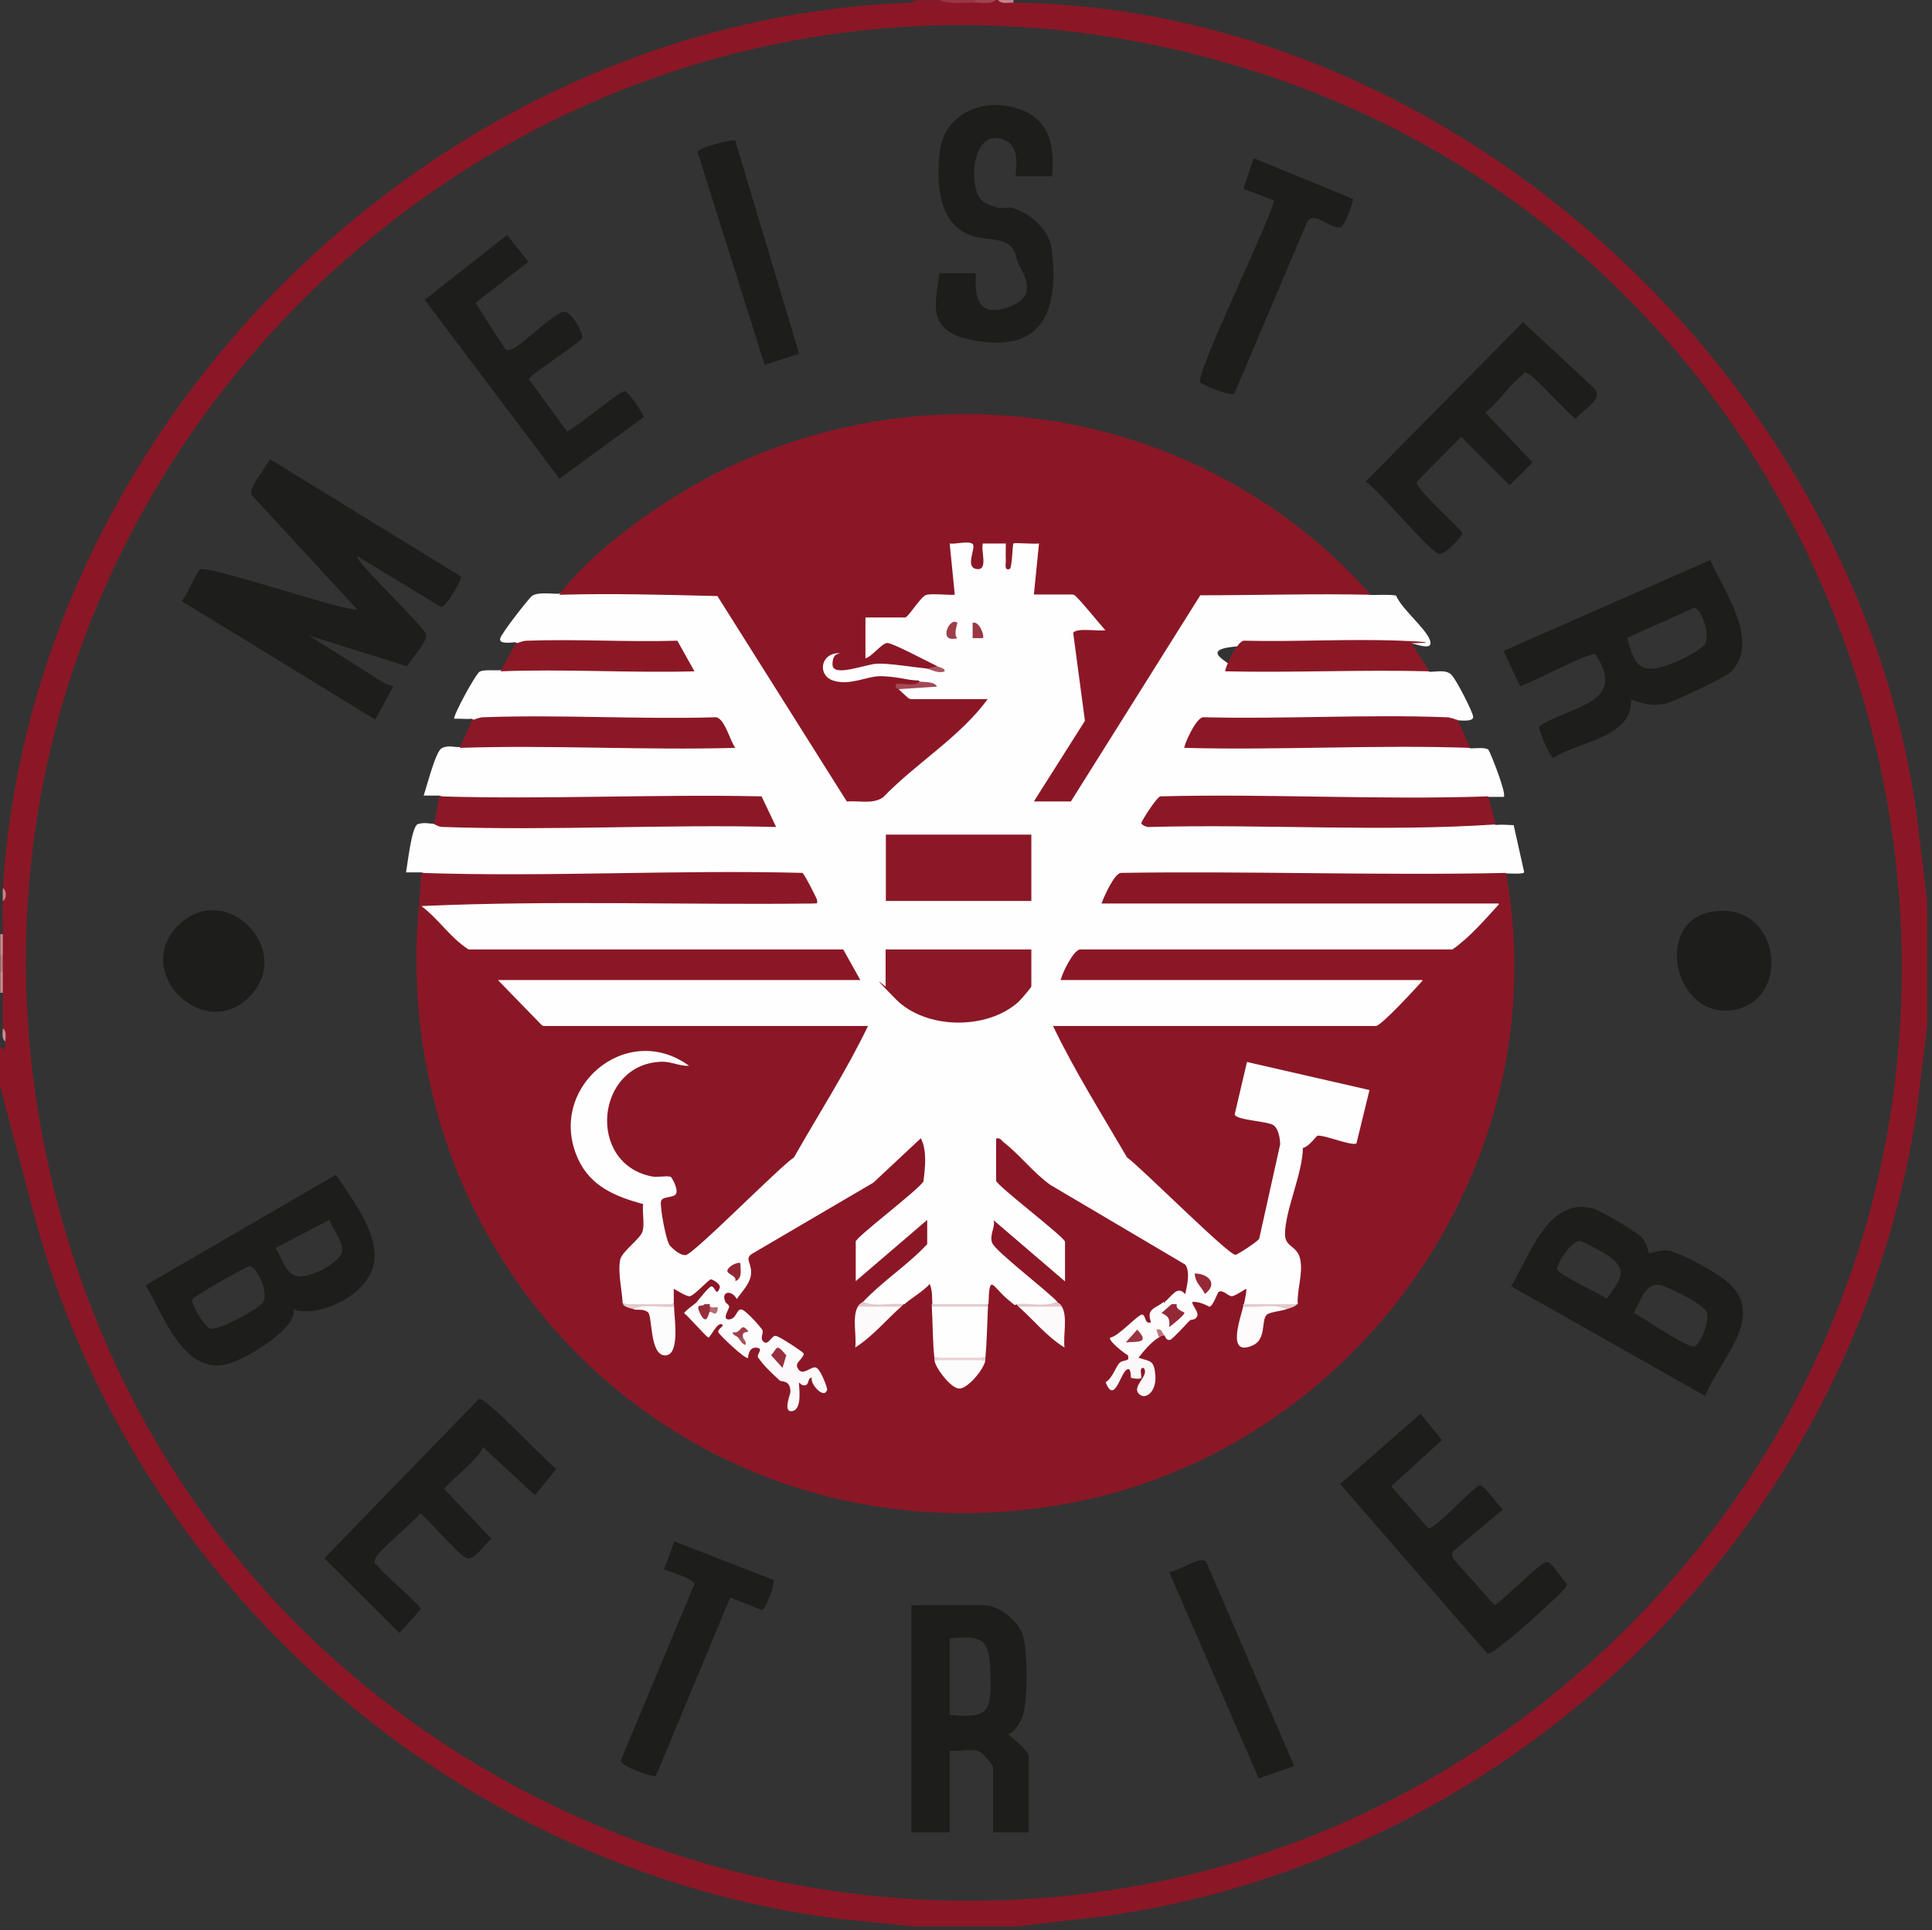 <?xml version="1.0" encoding="UTF-8"?>
<svg xmlns="http://www.w3.org/2000/svg" id="Ebene_1" version="1.1" viewBox="0 0 757 756.4">
  <rect x="0" y="0" width="757" height="756.4" fill="#333333" stroke="none"/>
  <defs>
    <style>
      .st0 {
        fill: #c58c94;
      }

      .st1 {
        fill: #e8d1d4;
      }

      .st2 {
        fill: #8c1827;
      }

      .st3 {
        fill: #9f3e4b;
      }

      .st4 {
        fill: #e5cccf;
      }

      .st5 {
        fill: #8c1726;
      }

      .st6 {
        fill: #9a3642;
      }

      .st7 {
        fill: #9b3744;
      }

      .st8 {
        fill: #fcfafb;
      }

      .st9 {
        fill: #e3c8cc;
      }

      .st10 {
        fill: #fdfcfd;
      }

      .st11 {
        fill: #1d1d1b;
      }

      .st12 {
        fill: #fdfbfb;
      }

      .st13 {
        fill: #b56b75;
      }

      .st14 {
        fill: #8b1726;
      }

      .st15 {
        fill: #bb7980;
      }

      .st16 {
        fill: #9a3542;
      }

      .st17 {
        fill: #932634;
      }

      .st18 {
        fill: #c2858d;
      }

      .st19 {
        fill: #fdfcfc;
      }

      .st20 {
        fill: #bb767f;
      }

      .st21 {
        fill: #c68d94;
      }

      .st22 {
        fill: #fbf7f8;
      }

      .st23 {
        fill: #a1444f;
      }

      .st24 {
        fill: #e4cacd;
      }

      .st25 {
        fill: #fbf9f9;
      }

      .st26 {
        fill: #fefefe;
      }

      .st27 {
        fill: #aa545f;
      }

      .st28 {
        fill: #fcfafa;
      }

      .st29 {
        fill: #8c1826;
      }

      .st30 {
        fill: #98303d;
      }

      .st31 {
        fill: #e3c7cb;
      }

      .st32 {
        fill: #952937;
      }

      .st33 {
        fill: #fdfbfc;
      }

      .st34 {
        fill: #a8515c;
      }

      .st35 {
        fill: #a44854;
      }

      .st36 {
        fill: #c1848c;
      }

      .st37 {
        fill: #942836;
      }

      .st38 {
        fill: #972e3b;
      }
    </style>
  </defs>
  <path class="st14" d="M368.1,0c4.8.4,9.4.7,14,1,2.5-.3,5.2-.6,8-1h1c2.1.4,4.1.7,6,1,173.1,2.3,330.1,147.9,353.8,317.7l4.2,34.3v49l-4.2,34.3c-24.7,161.3-155,290.8-316.5,314.5l-36.3,4.2h-40l-30.4-3.1C177.7,732.2,51.9,621.5,13.2,475.5s-10.7-45.9-11.1-67.4l-1-5c0-4.6,0-9.3,0-14-.7-2.6-.7-5.3,0-8-.7-2.3-.7-4.7,0-7-.8-2.6-.8-5.4,0-8,0-4.3-.2-8.7,0-13,.8-1.6.8-3.4,0-5C12.8,164,172.3,7.6,356.7,1.1l2.4-1h9ZM637.8,637.7C836.7,438.8,745.9,96.6,475.5,23.2,198.5-52.1-53.7,202.9,24.6,479.1c75.9,267.6,415.6,356.2,613.1,158.7Z"></path>
  <path class="st6" d="M382.1,0c.9.3.9.6,0,1-4.4,0-10.3.8-14-1h14Z"></path>
  <path class="st0" d="M1.1,389.1H.1v-8c.3-.9.6-.9,1,0,0,2.7,0,5.3,0,8Z"></path>
  <path class="st0" d="M1.1,374.1c-.3.9-.6.9-1,0v-8h1c0,2.7,0,5.3,0,8Z"></path>
  <path class="st23" d="M390.1,0c-1.7,1.8-5.5,1-8,1V0h8Z"></path>
  <path class="st15" d="M1.1,381.1H.1v-7h1c0,2.3,0,4.7,0,7Z"></path>
  <path class="st18" d="M397.1,0v1c-1.9,0-4.9.7-6-1h6Z"></path>
  <path class="st36" d="M1.1,353.1c0-1.7-.1-3.3,0-5,1.6.7,1.6,4.3,0,5Z"></path>
  <path class="st21" d="M2.1,408.1c-1.6-.8-1-3.4-1-5,1.6.8,1,3.4,1,5Z"></path>
  <path class="st11" d="M140.1,218.1c-1.5,1.5,26.4,27.7,26.9,30.6s-6.5,10.3-7.5,12.4l-38.4-12,29.7,18.8,3.3,1.2-7.1,12.9-75.8-46.4c1.5-1.5,6.4-12,7-12.4,3.2-2,53.7,15.6,61.9,15.8l-41.5-45c-1.4-3,5.8-10.7,7.1-14.1l75,46.1c.4.9-6,12.1-7.9,11.9l-32.7-19.9Z"></path>
  <path class="st11" d="M403.1,718.1h-14v-25.5c0-1-4.3-5.9-5.7-6.3-3.2-.9-7.9.2-11.3-.2v32h-15v-89h28.5c5.7,0,13.4,6.1,15.2,11.8s2.4,27.8-.9,33.6-4.8,4.8-4.8,5.1c0,.6,8,6.1,8,9v29.5ZM372.1,672.1c14.3,1.3,16.4-.5,16-14.6s-1.4-16.9-16-15.4v30Z"></path>
  <path class="st11" d="M639.1,274.1c.6,15.1-20.4,16.3-30.4,22.9-1.5-.3-6-11-5.6-12.3,11.5-8,35.2-8.8,22-28.2-2.1-1.3-25.3,11.4-29.5,12.4l-6.5-13.8,81-35.6c5.3,12,20,32.3,7.9,44-2.1,2-21.7,11.3-24.9,12.1-5.2,1.4-9.3.3-14-1.5ZM663.8,238.2l-26.3,11.8c2.1,6.8,3.2,13.6,11.9,11.8s17.2-7.7,18.2-8.8c3.3-3.8-1.4-15.1-3.8-14.8Z"></path>
  <path class="st11" d="M115.1,513.1c1.2,8.2-19.7,19.9-26,21.5-17.2,4.5-25.2-19.6-32-30.9l74.5-43.3c6.5,9.8,19.1,25.6,14,37.7s-23.2,18.2-30.5,15ZM132.8,492.8c4-4.1-2.6-10.7-3.8-14.7l-21,11c3.4,5.4,4.2,12.8,12.2,10.8s12-6.5,12.5-7ZM97.8,496.2c-1.3.1-21.7,11.7-22.3,12.9-1,2,4.8,10.7,6.6,11.5,3,1.4,19.4-7.8,20.9-10.1,2.7-4.2-2.9-14.5-5.2-14.3Z"></path>
  <path class="st11" d="M646.2,491.1c.3.2,4.6-1.1,6.4-1.1,4.8.1,19.4,8.5,23.4,11.7,17.2,13.6-2.3,31.1-7.9,45.4l-76-43c7.1-11.5,14.3-35.1,32-30.5,2.9.7,17.6,9.4,19.4,11.6s2.4,5.7,2.6,5.9ZM618.8,486.3c-3.2.3-9.1,9-8.6,11.2s17,9.6,19.4,11.5c4.5-7,9.2-10.6.8-16.7-1.4-1-10.5-6.1-11.7-6ZM649.6,503.5c-5.5,0-7,7.2-9.5,11,3.6,1.8,21.6,14.4,24,13.1s6.1-10.4,4.5-13.6-16.4-10.5-19-10.5Z"></path>
  <path class="st11" d="M412.1,69.1h-14c-.8,0,2.4-10.6-3.7-13.8-14.1-7.4-15.9,20.8-8.3,24.3s7.7,1,11,2c6.8,2.2,14.1,8.6,15,16,2.4,20-1.1,38.9-25.5,36.5s-20.3-13.6-18.5-27h14c1.1,0-3.3,18.6,12.1,13.6s4.6-15.2,3.9-20c-1.3-8.4-11.3-6.1-17.6-8.4-13.1-4.7-13.6-20.8-12.3-32.7,1.8-15.9,18.6-22,32.4-16.4,11.2,4.6,12.6,14.9,11.6,25.9Z"></path>
  <path class="st11" d="M198.2,137c.9.5,2,0,2.9-.4,3.9-1.8,17.3-15.3,20.4-14.4s7.1,8.7,6.6,10.3-20.9,14.7-20.9,16.1l15,20.5c3.5-1.4,20.8-16,22.5-15.8s7.7,9.3,7.5,10.2l-33,24.1-52.8-70.1,32.3-25.4,8.3,10.5-20.7,16.1c1.6,2.4,11.1,17.7,12,18.3Z"></path>
  <path class="st11" d="M596.7,126.2l28.4,26.4c2.9,4.3-5.3,8.1-7.6,11.5-1.3,0-15.8-16.2-18.5-17.5s-1.5-.2-2.5.5c-4.7,3.2-9.6,10.9-14.5,14.6l18.5,19.5-9,9-19-19-17.4,17.6c-.5,2.8,15.5,16.8,17.9,20,.2,1.4-7,8.8-9.2,8.3-3.8-1-23.4-24.9-28.7-28.4l61.6-62.4Z"></path>
  <path class="st11" d="M569.2,608.2c-.5.9-.1,2,.4,2.9l16,18c1.3,0,17.6-16.4,20.1-16.9s6.2,7.1,8.3,8.5c.2,1.3-3.8,4.8-4.9,5.9-5.8,5.5-16.3,15-22.5,19.5-1,.7-2.7,2.2-3.9,1.9l-57.6-66.4,31.5-27.5,8.4,10.3-19.9,18.1,14.6,16.5c2.3.5,18-16.5,20-16.9s7,8,9.3,9.4l-19.8,16.6Z"></path>
  <path class="st11" d="M189.1,567.1c-.1,3.6-15,15.2-15,16.5l18.5,19.5c-2.6,1.8-6.5,8.4-9.6,7.6s-17.2-17.6-18.5-17.6c-2.4,3.6-16.6,14.9-17.4,17.7s.2,1.8.8,2.8c2.2,3.3,16.7,15.2,17,17.1l-8.4,9.3-29.4-29.3,60.6-62.5c2.9-.5,25.9,24.3,30.3,27.5l-8.4,10.3-20.5-19Z"></path>
  <path class="st11" d="M303,619.1c1,1.1-2.9,11.5-4.5,11.9l-12.4-4.9-29.1,69.9c-.9.6-13.9-3.5-13.7-6.2l28.8-69c-.6-2.2-9.5-4.8-11.9-5.7l4-11,38.9,15.1Z"></path>
  <path class="st11" d="M530.1,78.1c.4.5-3.2,10.4-4.6,10.9-4,1.3-10.2-6.5-13.2-2.3l-28.6,67.4c-1.1,1.7-13-3.5-13.4-4.2-2.1-3.2,27-62.5,28.9-71.3l-12-4.6,4-12,39,16Z"></path>
  <path class="st11" d="M507.1,692.1l-13.9,4.9-35.1-80.9c3.1-.1,12.6-6.6,14.5-4l34.5,80Z"></path>
  <path class="st11" d="M288.1,55.1l25,83.5-13.5,4.4-26.3-83.5c.1-1.5,13.9-5.2,14.8-4.4Z"></path>
  <path class="st11" d="M97.7,390.7c-18.1,18.1-46.3-10.1-27.7-28.2,18.5-18,45.7,10.1,27.7,28.2Z"></path>
  <path class="st11" d="M670.8,357.3c26.7-4.6,31.7,34.5,8.5,38.5s-31.8-34.6-8.5-38.5Z"></path>
  <g>
    <path class="st26" d="M367.1,261.1c-6.8-.9-13.3-3.3-19.5-7.1-3.3,3.9-6.1,5.3-8.5,4.1-3.3-1.6-3.1-14.1,0-16,1.5-3.3,13.7-3.1,15.5,0l-.4-2.1c5.2-7.1,8.2-10.6,17.7-8.8l-1.6-17.7c1.6-3.2,9.4-3.3,12.4-1.2,3.9-1.6,8.8-1.8,12.6-.2,1.9-1.4,11.4-1.5,12.7-.1s-.1,16.9-.8,20l-2.1,1.2c1.5-3.3,13.7-3.1,15.5,0,.3-.4.7-.7,1.1-.9,1.3-.6,13.5,13.2,12.6,15.3-3,1.7-6.9,2.3-11.6,1.8l4.3,33.5-18.8,30.2-3.1,1.1c2.9-2.8,12.4-3.4,14.5,0-.7-.4-1.6-1.2-1.3-1.6,16.2-27.1,34.2-54.5,51.4-80.8l57.2-.7c3.5.3,6.9,1,10.3,2.1,3.2,0,6.6-.3,9.8.2,2.3,5.4,11.3,12.5,13.2,17.3s-5.5,1.6-7,1.5l-1.3,1.8c-20.7-1.3-43-1.5-64.1-.8s-4.5,6.8-5.1,8.4l68.7-.5c3.1.3,6,1,8.8,2.2,3,0,6.8-1.1,8.9,1.6s7.8,13.8,8.1,15.9-4.2,1.6-6,1.5l-1.3,1.8c-32-1.4-65.7-1.6-98.1-.8-1.1,0-4.5,6.8-5.1,8.4l95.6-.7c4.8-.2,9.5.6,13.9,2.3,2,0,5.6-.5,7,.5,1.3,2.4,7.2,17.4,6,18.5-2,0-4,0-6,0l-5.1,1.5c-40.9.7-81.9.9-123,.6-1.1,1.2-6.2,8-4.8,8,42.3,0,84.8-.2,127.1-.6,3,0,5.9.7,8.8,1.5,2.2-.2,4.6,0,6.9.1l4.1,18.4c0,.9-5.7.5-7,.5-4.5,1.2-9.1,1.9-13.7,2.2l-137.4-.3c-2.2,2.3-3.9,5.8-5.2,9l-2.6,1.1,1.9-2h152.9l1.2,2c.2,1.1.3,2.2-.2,3.2-2,3.8-14.1,14.8-18.1,16.7h-145.7c-2.5,2.8-4.5,6-5.9,9.5l-2,.6,1.9-2h138.9l1.2,2c.6.5,1.3,1.5,1,1.9-2.4,3.1-14.6,16-17.4,17.3l-2.1-1.2-.7,2c-41.3,0-82.6,0-123.9,0l-1.9-1.9,4.5,4.6c8.3,15.4,17,30.6,26,45.6,13.5,12.6,27.1,25,40.9,37.3.4.1,7.2-4.5,7.6-5.1,1-1.6,8-33.9,8-36.1s-1.8-5.7-2.4-6.1c-6.4-.3-11.5-2-15.2-5.3-.5-1.2,4.4-21.3,5.6-22.2l2.4-.5,45.9,10.5c.8.2,1.5.5,1.9,1.2,1,1.4-3.6,21.7-4.9,23-4.7,1.1-9.9.4-15.6-2-.3,0-4.6,3.9-4.8,4.2-.8,1.6-5,20.6-5.8,24.1-1.9,9-1.8,10,4.5,16.9,1.4,3.7.4,16.3-2.7,18.8-7,.8-14,.8-21,0l-2-2.2c-2.5,1.6-4.5.8-6.7-.7-2.2,6.9-7,6.8-11.3,1.9-.3,3.2-4.5,3.4-6,1-.6,1.9-1.4,1.9-2,0-3.2,2.2-4.2,1.8-3-1-1.5-3.8,3.5-6.1,6.8-6.8.4-2.2.7-4.4-.2-6.5l-52.5-30.8c-7-5.6-14.9-12.9-20.2-19.9,3.1,2.5,3.3,14.3,0,16.5l2-.6c3.4,2.6,26.4,21.6,25.8,23.3s-.5.9-.8,1.3c3.3,1.5,3.1,13.7,0,15.5l-2.2.8-23.9-20.5-.6,4c7.7,7.3,15.7,14.3,24,21.1l-.3,2.5-.2,1.1c-5.2.6-10.7.7-15.8-.1-2.4,1.7-5.3.3-8.8-4.3.3,2.4-.4,3.8-2.2,4.3-6.8.8-15,.8-22,0-1.8-.3-2.5-1.6-2.1-3.9-3.2,3-6.2,4.3-8.9,3.9-5.1.9-10.6.8-15.8.1l-.2-1.1.7-3.6,21.9-19.2c.6-.6.6-4.7.4-4.9l-23.6,20.2-2.4-.6c-3.3-1.5-3.1-13.7,0-15.5-1.4-1.2-1.3-2.2.1-3.3l24.6-21.1c.2-1.6.9-12.4,0-12.6l-16.6,15.4-47.9,28c1.8,7-.2,13.3-6.4,17.3-2.3-1.8-3.9-1.9-4.8-.3.9,3.4-1.1,3.7-6,1-.2,2-1.2,1.9-2,0-2.5,2.4-4.4,2.6-3-1,.1-1.6-.9-1.7-2.9-.2-2.9-1.5-5-1.1-6.1,1.2-6.6.8-13.3.8-20,0-3.2-1.9-4-13.4-3.1-17s.8-2.4,1.6-3.9c6.2-4.7,8.7-10.4,7.4-17-41.6-5.8-33.9-67.2,5.5-63.3,4.8.5,20.5,4.7,13.4,9.7-33.4-11.1-41.1,41.4-6,39.5,5,4.1,6.1,11.5-1.9,12.8,0,3.9,2,19,7.8,17.7s31.7-28.8,35.5-32.8,3.5-3.1,5.3-4.4c9-15.1,17.7-30.4,26.1-45.9l4.4-4.4-1.9,1.9c-41.5,0-82.9.1-124.4,0l-1.2-2c-.7.4-1.8,1-2.2.6-1.8-1.5-15.1-15-15.7-16.2l.4-2.4.7-2h138.6l2.7,2c-3.4-1.8-6.1-5.1-7.9-10h-146.2c-6.3-4.9-12.2-10.3-17.6-16.2l-.3-2.8c7.6-2.6,15.5-2.8,23.4-2.8l129.1-.4-4.1-7.7c-46.9.3-94.6.1-143-.6l-5.5-1.5c-2,0-4,0-6,0,.6-3.3,2.2-18.1,4.6-18.9s4.7-.2,6.4-.1l1.8-1.4c42.8.6,85.8.8,129.1.4l-3.8-8c-38.8.3-78.7.1-119.7-.6l-5.5-1.5c-2,0-4,0-6,0,1.2-3.4,4.6-17.1,7-18.5s4.9-.4,7-.5c4.5-1.8,9.2-2.6,14-2.3l89.2.4c3.6,2.1-2.1-8.1-3-8.2-31.1-.5-63-.6-93.6.7l-1.6-1.7c-2.3.2-4.7-.1-7,0-.8-.7,8.4-17.7,10-18.5s5.5-.4,8-.5c2.3-1.2,4.7-1.9,7.2-2.2l65.4.2-4.4-7.8c-19.3-.6-39.4-.5-60.3.4l-1.9-1.6c-1.5.1-6.7.9-6-1.5s11.5-16,12.4-16.6c2.3-1.7,7.5-.8,10.6-.9,1.4-.6,2.9-1.1,4.4-1.4s3-.7,4.4-.7c17.9-.3,35.9,0,53.8,1,17.4,26.4,34.5,53.1,51.1,80.1,1,.7,10.4.2,11.9-1,13.3-10.8,26.9-23.4,38.8-35.7l3.5-1.3-3.8,2h-25.2l-1.5-2c-1.5,2.9-6.1-1.5-4.5-4,.8-1.2,2.8-1.6,6-1.2,2.6-.2,3.2-.8,2-1.8-9.7-.5-19.3.1-28.9,1.9-6.6,1.5-13.4-4.7-9.7-11s12.7-4.7,7.4,2.7c11.4-3,22.7-3,33.8,0l.4,1.4c5.7.3,7.2.4,4.3.2l-.3-1.2Z"></path>
    <path class="st14" d="M590.1,342.1c20.9,115.3-60,228.3-174.8,247.7-143.7,24.2-264-91.4-251.2-234.7.3-.9.6-.9,1,0,6.7,5,11.5,12.6,18.5,17h146.8s6.7,12,6.7,12h-142l17.5,18h127.5c-8.5,17.7-19.3,34.4-29,51.5-5.8,3.8-39.6,38.3-42.5,38.3s-5.8-3.5-6.1-3.7c-1.5-1.6-4-15.2-3.5-17.4s5.4-1.1,6-3.2-1.8-6.1-2.1-6.3c-1-.7-5.3.2-7.3-.2-26-4.9-22.3-44.5,3.9-45,3.8,0,6.8,1.8,10.5,1.6-24.7-18-56.1,9-43.5,36.5,4.9,10.8,14.8,14.8,25.5,17.7-.4,3.2.6,7.6-.2,10.6s-8.1,7.9-8.8,11.2c-1,5.4.8,12,1,17.5,2.2.3,3.5,1,4,2,4.3-.9,7.1-.2,8.4,2.4,2,22.7,8.2,14,5.7-1.9l1.9-1.5c-.9-.2-.9-.5,0-1,0-2,0-4,0-6,.2-.3,4.6,3,6.3,2.8s7.4-6.6,8.2-6.6,4,1.9,3.5,3.3c-1.5,4.1-1.8-1.1-3.5-.5-2.2,1.7-3.7,4.1-5.5,6,.8,1.7,0,3.1-2.1,4.3l6.1,6.5c3.4-4.5,8.7-6.2,7,1.1l7.4,6.8c4.5-5.5,12.2-.6,5.7,3.2,3.6,1.4,6.8,3.8,9.5,7.4,1.4,1,6.1,4,5.5,1.6,1-.2,4.3-1,3.2-1.6-4.7-2.4-8.5-4.8-1.1-7.4-1.2-1.2-9.7-6.6-10.3-6.5-3.5,4.7-8.7,1.7-7-3.7l-6.6-6.4c-6.1,6.6-9.8,2.1-6.1-5.4-1.8-3.7,2.2-5,4.5-1,2.2-3.2,5.6-6.4,5.6-10.4s-2.3-5.1,0-7.1l47.9-28.1,18.6-17.4c2.5,4.8,1.7,11.7,1,17-2.5,3.7-26.5,21.8-26.5,23.5v15.5l28-24v9.5c-7.5,8.1-17.4,14.4-25,22.5.6,1,0,1.6-2,2l1.4,1.7c-.7,4.5-2.3,14.5,3.5,7.2,3.4-4.4,7.5-7.3,12.1-8.8,0-.7.3-1,1-1,2.8-2.5,7.2-4.9,10-8,1.1,2.8.9,5.2,1,8,.9.2.9.5,0,1,3.4,5.1,3.6,14.4,1,20,.9.2.9.6,0,1l2.4.9c6,10.5,9,10.4,15.2.1l2.4-1c-.9-.2-.8-.6,0-1-2.6-5.9-2.3-14.5,1-20-.9-.2-.8-.5,0-1,.4-12.5,1.3-7.3,7.5-2s2.8,1.4,3.5,2c.7,0,1,.3,1,1l4.5,1.5,11.1,10.5c.5.2.9-9.3,0-10.3l1.4-1.7c-1.9-.4-2.6-1-2-2-4.2-4.5-24.2-19.8-25.5-23s1.4-6.5.5-9l28,24v-15.5c0-1.8-27-22.2-27-24v-16.5c1.7-.4,2,.7,3,1.5,6,4.6,11.9,12.2,18.3,16.7l52.8,31.2c2.1,2.9.7,8.3,0,11.6-3.1-3.6-5.1.7-8,3,.2,1.6-1,3.2-3.5,4.9.8,5-2.5,6.8-5.9,2.9l-8.7,7.1c2.9,2,4.2,4,4.1,6.1,1.7.8,2.3,2,.9,3.2,2.8,5.6,3.5,6.4,2.1,2.5,1.8-1.5,2.2-3.1,1-4.7-2-2.9,5.1-10.4,8-8-.7-2,.3-2.3,2-1,1.9.5,10.6-7.9,10.8-8.6-1.6-1.9-1.6-3.4.2-4.4,3.2-.1,6.2,1.9,6.5,1.9,1.3,0,3.2-5.6,3.6-5.8,1.8-1,3.7,1.8,5.2,1.7s5.4-3.1,5.7-2.8c-.1,2-.6,4-1,6,.9.3.9.7,0,1l1.3.5c-3,14.5-1.5,17.6,4.3,9.3.3-8.6,3.5-9.6,11.5-8.8.5-1,1.8-1.7,4-2-.4-5.7,2.1-11.8,1-17.5s-6-4.7-6-10c0-9.3,6.9-23.7,7-33.8,2.3-.4,5.3-4.7,5.7-4.8,2.7-.4,13.6,4.2,15.3,3l5.1-20.9-48-11-4.8,20.5c.4,2.4,12.8,2.6,15.2,4.3s2.6,6.7,2.6,7.5l-8.2,36.9c-.5,1.2-8.7,6.4-9.3,6.4-2.9,0-36.9-34.2-42.5-38.2-9.9-17-20.5-33.8-29-51.5h126.5c2.1,0,16.1-15.3,18.5-18h-142c.7-3,4.9-11.5,7.5-12h146c6.8-4.7,12.8-11.8,18.5-18h-156c1.1-3,4.9-11.5,7.5-12,50.5-.8,101.1,1.1,151.5,0Z"></path>
    <path class="st14" d="M537.1,233.1c-22.2-.5-44.6.2-66.8.2l-50.7,80.8h-14.5l20-31.6-4.6-34.5c1.5-2.1,9.8-.5,12.6-1-1.7-1.8-11.5-14-12.5-14h-15.5l2-20c-1.7.3-9.6-.4-10,0s-.5,9.6-1.5,10c-2.3.8-1.4-2.2-1.5-3.5-.1-2.2,0-4.4,0-6.5h-9c-.9,2.8,2.3,10.8-2.5,10s.2-8.7-1.6-9.9-6.8.3-8.9-.1l2,20c-.5.5-9.1-.6-11.3.2s-6.9,8.8-8.2,8.8h-15.5v16c2.5-.6,6.4-5.9,8.5-6s16.6,7.7,19.5,9c.2,1.2-1.1,1.6-4,1-5.3-.5-14.8-2.1-19.4-1.9s-17.4,5.5-17.5.4,3.3-4.1,2.8-4.5c-7.5-.3-9,8.8-2.3,10.8s13.3-2,18.8-1.8,9.8,1.3,14.5,2l.4,1.4c-3.5,0-6.3.6-8.4,1.6.7.7,4.2,4,4.5,4h30.5c-10.9,14.9-28.1,25.1-41,38.5-4.1,2.8-9.5,1.2-14.2,1.6l-50.7-80.5c-20.6-.5-41.4-1.1-62-.5,8.7-11.6,21.8-22.3,33.7-30.8,88.8-63.1,212-50.6,284.3,30.8Z"></path>
    <path class="st2" d="M165.1,342.1c49.4,1.7,99.8-1.3,149.3,0,.6.1,5.6,9.9,5.7,10.5.4,2-.3,1.3-1.5,1.5-51.1.6-102.7-1.3-153.5,1h-1c.4-4.3.7-8.7,1-13Z"></path>
    <path class="st2" d="M583.1,312.1l3,11c-44.7,3-90.5-.2-135.5,1-1,.3-3.4-.8-3.4-1.5s6-10.3,7.5-10.5c42.8-1.1,85.8,1.5,128.5,0Z"></path>
    <path class="st2" d="M172.1,312.1c42,1.3,84.3-.9,126.3,0l5.7,12c-43.5-1.1-87.2,1.5-130.6,0-1.8,0-3.1-1.1-3.4-1.1l2-11Z"></path>
    <path class="st2" d="M571.1,282.1l5,11c-37.2-1.3-74.7,1-112,0-.5-.5,4.6-12.3,7.5-12,31.6.8,63.5-1.2,95.1,0,1.9,0,3.5,1,4.4,1Z"></path>
    <path class="st2" d="M185.1,282.1c1,0,2.5-1,4.4-1,30.3-1.1,60.8.9,91.1,0,3.4.6,5.4,9.1,7.5,12-35.9,1-72.1-1.2-108,0l5-11Z"></path>
    <path class="st29" d="M553.1,252.1l7,11c-26.6-.7-53.4.6-80,0-.5-.5,4.6-12.3,7.5-12,20.3.5,40.8-.8,61.1,0s3.5,1,4.4,1Z"></path>
    <path class="st29" d="M202.1,252.1c.9,0,2.5-1,4.4-1,19.6-.7,39.3.6,58.9,0l6.7,12c-25.3.7-50.8-1-76,0l6-11Z"></path>
    <rect class="st5" x="347.1" y="327.1" width="57" height="26"></rect>
    <path class="st5" d="M404.1,372.1v14.5c0,.4-4.1,5.2-5,6-12.3,11.2-36.4,10.9-48.1-1s-4-4.7-4-5v-14.5h57Z"></path>
    <path class="st19" d="M276.1,511.1c-.2,2.9.4,3.9,2,3,1.5-.4,1.5-1.1,0-2-.9-.3-.9-.6,0-1,1.9,0,4.9.7,6-1,.2.5,1.4,1.1,1.6,1.9s-3.1,5.2-.1,5.1,3-4.2,4.9-3.9,7.9,7.4,8.2,8c.7,1.6-1.5,3.6,1,5,1.9.4,2.7-3.1,4.5-2.6s10.1,6.1,10.5,6.6c.6.8-.2,1.2-.6,2-2.5,2.4-5.2,2.7-6-1-2,.2-4,.2-6,0-.4,3.8-2.4,3.3-5,1-.9-1.5,2.3-3.6-.5-4s-3.4,2.4-3.5,4c-1,.7-11-8.8-11.6-10s2.2-2.4,1.6-3c-1.8-1.7-4.8,5-5.5,5s-7.9-8.4-9.5-9.5c0-.8,4.2-3.6,5-4.5.2,1.3,2,1,3,1Z"></path>
    <path class="st12" d="M459.1,511.1c.2,1.6.9,1.4,2,0,2.3-.1,4.7-.9,6-1,0,1.8,2.9,4.2,1.9,5.9s-2.1.8-2.9,1.6c-1.3,1.3-6.7,7.3-7.6,7.5-1.7.4-1.8-1.4-2.4-1.9-1,.9-2.1-.8-2.1-1.8s1.6,2.5,0,2.8c-3,1.8-5.8,5.2-8,8-1.2,2.8-4,2.1-4-1-1.3-.7-7.9-5.7-7-7,3-.2,10.9-9.1,12.5-9s.8,4,3.5,3c-2-5.4,1.7-5.3,5-8,.5,1.3,1.9.9,3,1Z"></path>
    <path class="st37" d="M461.1,511.1c-.7,2.4,3.2,3,3,3.5-.5,1.2-4.6,4.5-6,5.5.4-3.2-.2-4.3-3-5.5l4-3.5c.7,0,1.3,0,2,0Z"></path>
    <path class="st32" d="M472.1,507.1c-1.5-3.1-3.7-4.1-4-8,5.4,0,9.3,4.1,4,8Z"></path>
    <path class="st24" d="M508.1,511.1c-.3,1-2.9,1.6-4,2-5.3.3-10.5.7-15.8,1.1l-1.2-2.1c0-.3,0-.7,0-1h21Z"></path>
    <path class="st4" d="M387.1,511.1c0,.3,0,.7,0,1,0,.8-.3,1.9-.9,2-4.8.5-14.9.5-19.7,0l-1.4-2c0-.3,0-.7,0-1h22Z"></path>
    <path class="st17" d="M290.1,495.1c0,2.4.9,6-2,7,.8-2.3-3.9-2.7-3-4.5s4.4-3.2,5-2.5Z"></path>
    <path class="st24" d="M264.1,511.1c0,.3,0,.7,0,1-1.2,3.8-8.4,1.8-11.3.9h-4.7c-1.1-.2-3.7-.9-4-1.9h20Z"></path>
    <path class="st35" d="M360.1,267.1c1.8.3,6.2-.1,7,2l-15,1c-.4-.4-1.5,0-1-2,.7-.7,7.8,1.2,9-1Z"></path>
    <path class="st3" d="M375.1,244.1c.2.2-1.7,4.5,0,6-7.9,2.2-3-8.7,0-6Z"></path>
    <path class="st31" d="M416.1,512.1c-2.5,3.9-12.8,2.3-17,0-.4-.3-.6-.7-1-1,5.1-.6,11.5,1.3,16-1,.6.7,1.3.7,2,2Z"></path>
    <path class="st9" d="M354.1,511.1c-.4.3-.6.7-1,1-4.3,2.3-14.1,3.8-17,0,.7-1.3,1.4-1.3,2-2,4.5,2.3,10.9.4,16,1Z"></path>
    <path class="st7" d="M385.1,250.1h-4s0-6,0-6c2.6-.9,4.8,5.2,4,6Z"></path>
    <path class="st38" d="M278.1,511.1v1c2.1.8,2.2,1.4,0,2-.4.2-1.1,5.9-3.6,1s.7-2.6,1.6-4c.6,0,1.4,0,2,0Z"></path>
    <path class="st27" d="M367.1,261.1c1.4.6,3.3.8,3,2-2.4,1.1-5.6-.9-7-1l4-1Z"></path>
    <path class="st26" d="M387.1,512.1c-.3,6.6-.4,13.4-1,20-6.2.8-13.7.8-20,0-.7-6.6-.6-13.4-1-20h22Z"></path>
    <path class="st25" d="M302.1,531.1l1-.8c1.7,1.4,3.3,1.7,5,.8,1.6.8,4.2,1,6,1-.6,1.3-2.5,2.1-1.6,4,1.9,3.9,5.6-1.3,7.5,0s4.2,8,4.1,8.4c-.9,4.3-6.8-2-6-4.5-1.7-.3-.9,2.6-2.6,2.9s-2.1-1.2-2.4-.9,1.6,10.1-2.5,11-.9-6.5-.9-7.5c0-4.8-3.5-3.9-4.1-4.4-2.4-2.1-7-6.5-8.5-9.1,1.8.1,3.5,0,5-1Z"></path>
    <path class="st19" d="M264.1,512.1c0,3.7,2.6,19.1-3.5,19.1s-4.9-15.4-6.7-16.9-4.3-.7-5.8-1.2c4.5-2.3,10.9-.4,16-1Z"></path>
    <path class="st33" d="M504.1,513.1c-1.9.7-6.7,1.1-7.8,2.2-2.2,2.2,0,9.6-5.5,12-10.5,4.7-4.6-11.2-3.7-15.2,5.4.6,12.1-1.3,17,1Z"></path>
    <path class="st28" d="M416.1,512.1c2.3,4.2.4,11.1,1,16-6.8-4.1-12.2-10.9-18-16h17Z"></path>
    <path class="st8" d="M353.1,512.1c-5.8,5.1-11.2,11.7-18,16,.6-4.9-1.3-11.8,1-16h17Z"></path>
    <path class="st10" d="M386.1,533.1c-.5,3.5-7.1,11.4-10.4,11.1s-9.1-8-9.6-11.1c6.2-.8,13.7-.8,20,0Z"></path>
    <path class="st22" d="M446.1,532.1c4.6,1.6,6.1.7,6.6,7s-4,10-6.6,7,4.5-7.1,2-10c-2.1-.2-.5,3.5-1,4s-3.6.1-3.9-.1.2-5-2.1-2.9-4.6,13.1-7.9,4.6c2.7-1.5,4-6.2,5.5-7.6s4.1-.2,3.5-3c1.6.9,2.8.6,4,1Z"></path>
    <path class="st1" d="M386.1,532.1c0,.3,0,.7,0,1h-20c0-.3,0-.7,0-1h20Z"></path>
    <path class="st20" d="M456.1,523.1c-.6.4-1.4.6-2,1l-1-3c2.2-.6,2.1,1.2,3,2Z"></path>
    <path class="st30" d="M302.1,531.1c.9-.6,1.8-2.8,2.5-2.9,1.2-.2,3,2.7,3.5,2.9l-1.5,5-4.5-5Z"></path>
    <path class="st3" d="M289.1,524.1c-.5-.6-2.1-.8-2-2,3.6.8,2.9-4.3,6-.5.3.9-2.5-.3-2,2.5.3,1.5-.4,1.5-2,0Z"></path>
    <path class="st13" d="M278.1,512.1c1.6,1.1,3.7-1.1,3,1.5s-2.3.2-3,.5v-2Z"></path>
    <path class="st34" d="M291.1,524.1c.1.7,1.5,1.5,1,3-1.5-.3-2.1-2-3-3h2Z"></path>
    <path class="st16" d="M441.1,526.1l4.5-5c5.1,5.5.2,4.6-4.5,5Z"></path>
  </g>
</svg>
